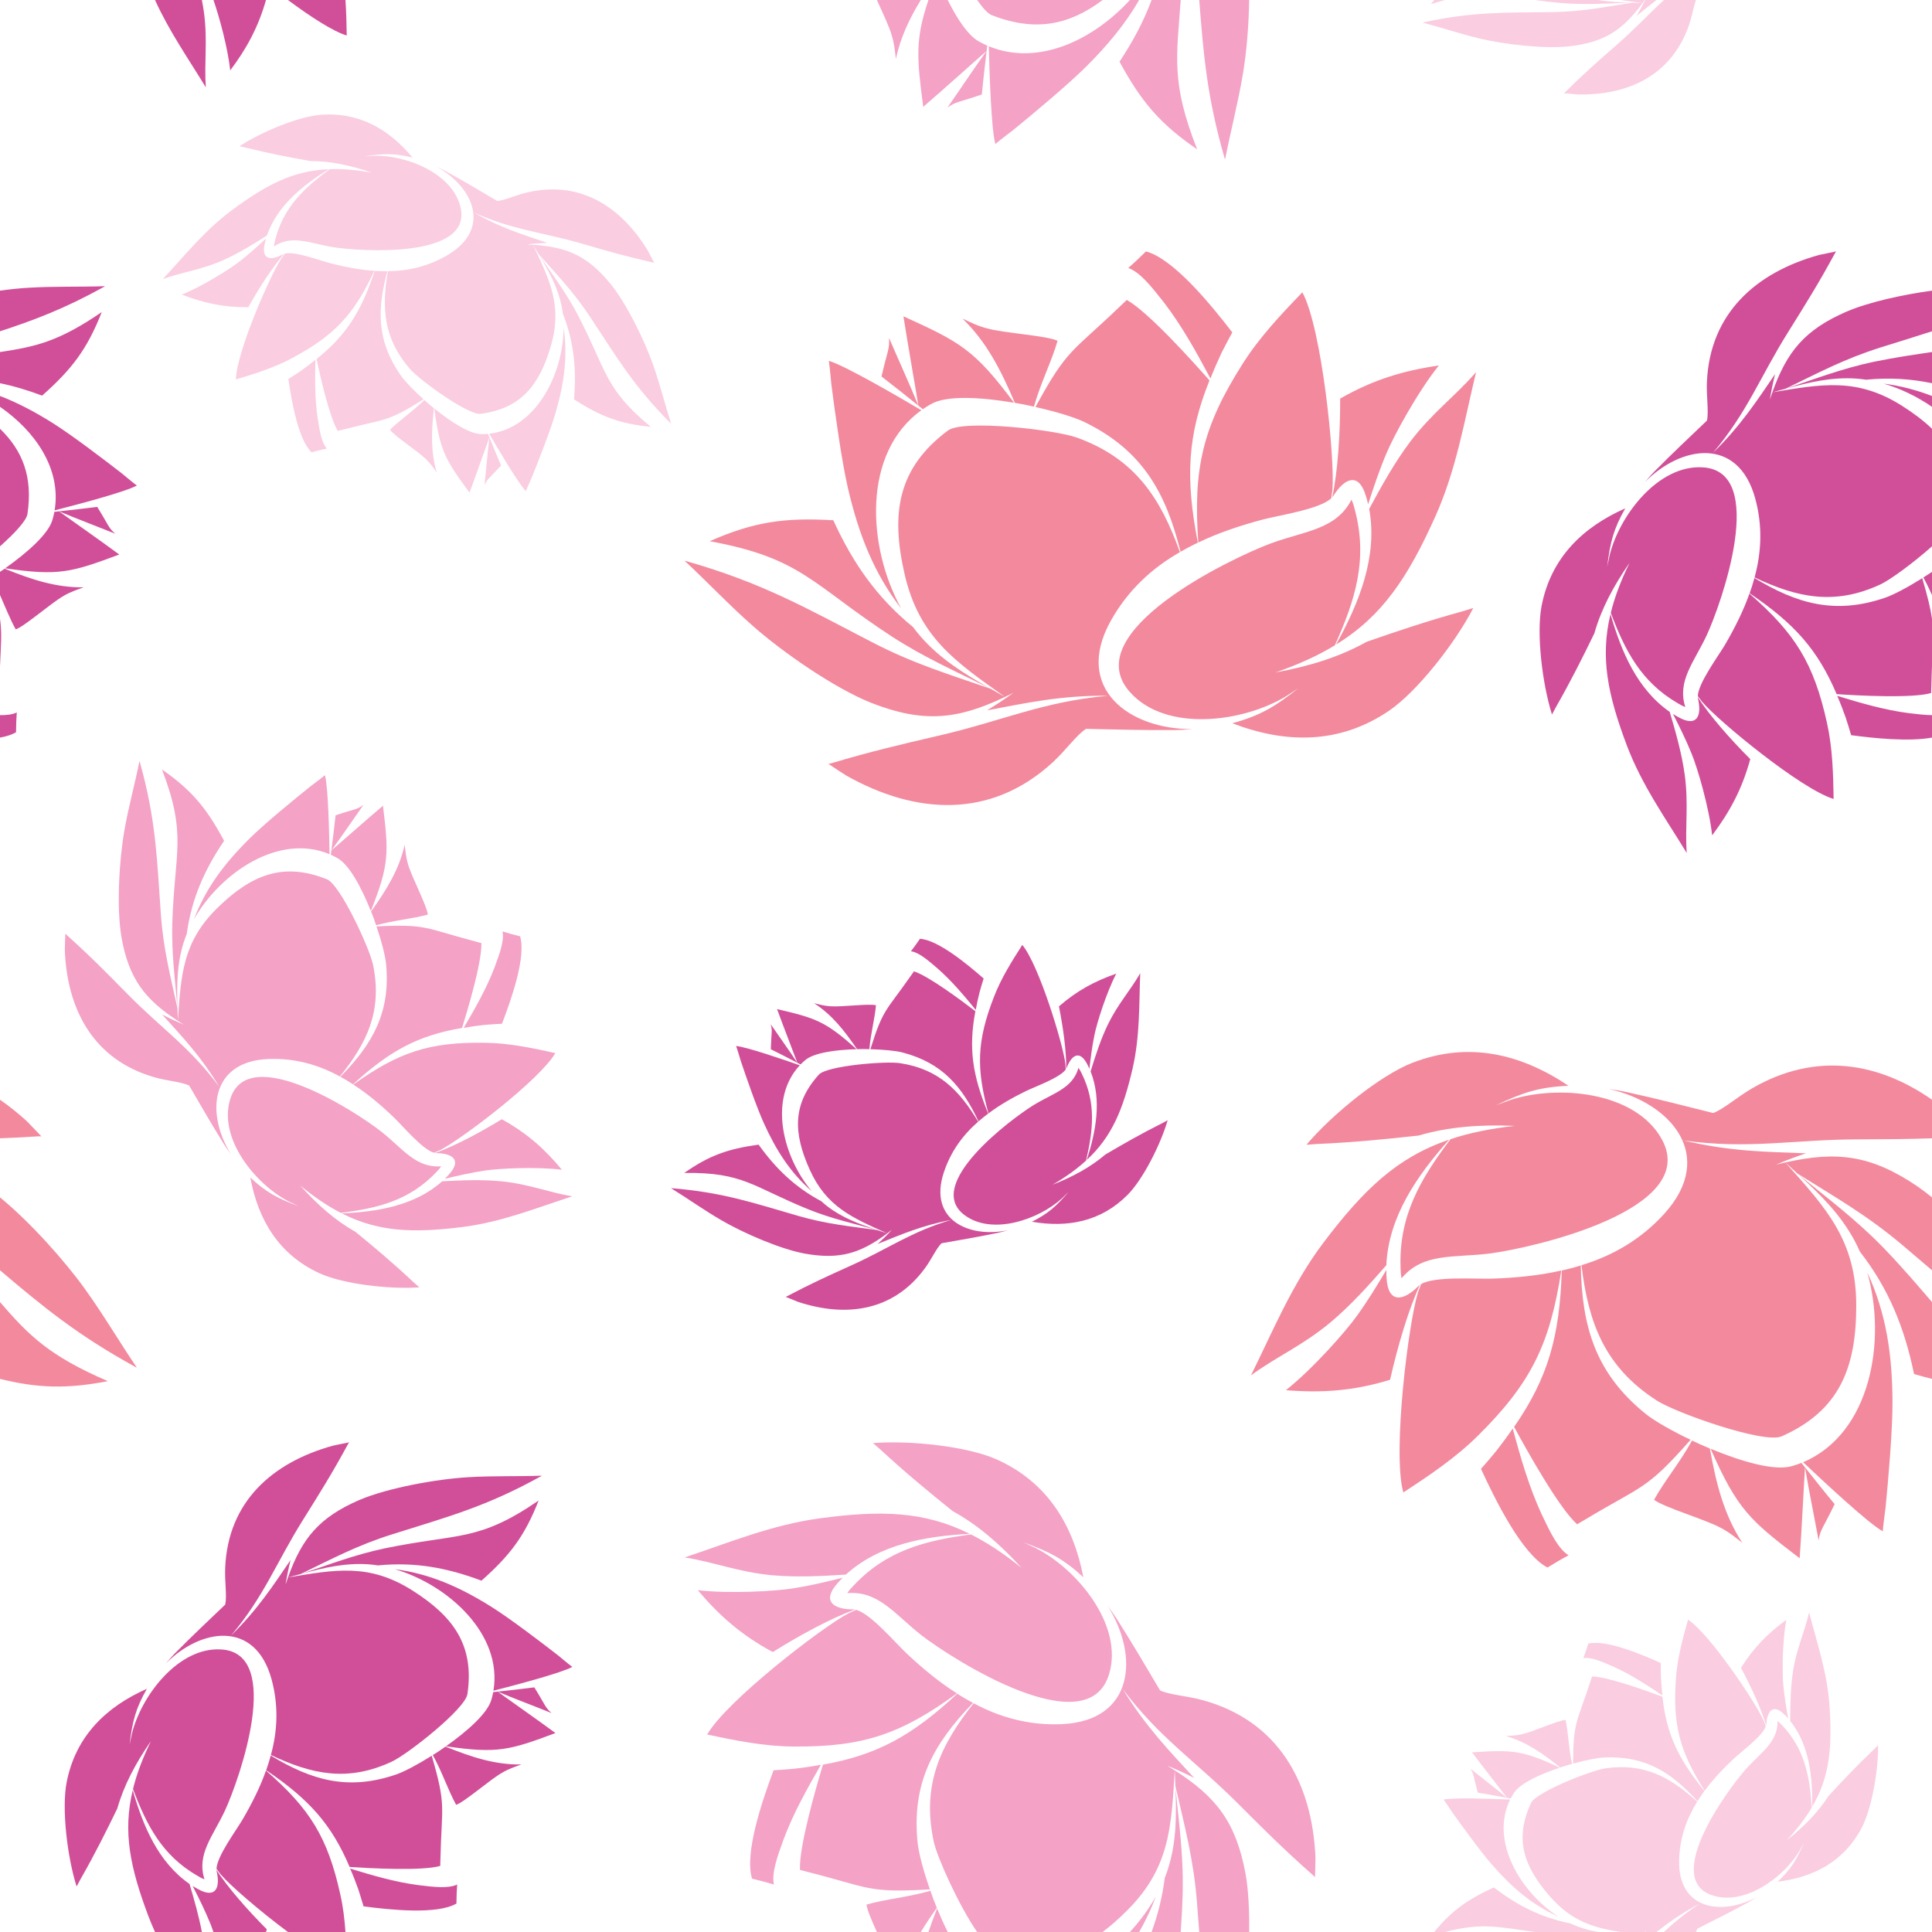 <?xml version="1.0" encoding="UTF-8"?><svg xmlns="http://www.w3.org/2000/svg" xmlns:xlink="http://www.w3.org/1999/xlink" height="500.0" preserveAspectRatio="xMidYMid meet" version="1.0" viewBox="0.0 0.0 500.0 500.0" width="500.0" zoomAndPan="magnify"><g><g id="change1_1"><path d="M 309.816 38.637 C 303 21.312 304.523 14.73 305.566 0 L 298.027 0 C 295.98 5.543 293.195 10.742 289.73 15.965 C 295.344 26.273 300.156 32.047 309.816 38.637 Z M 255.898 11.973 C 256.066 18.434 256.512 33.434 257.602 37.27 C 258.812 36.215 262.082 33.754 262.082 33.754 C 267.348 29.469 276.516 21.828 281.281 17.059 C 286.816 11.52 291.32 6.051 294.809 0 L 292.426 0 C 282.883 10.371 268.691 17.23 255.898 11.973 Z M 256.668 3.926 C 268.059 8.367 276.84 6.406 285.355 0 L 252.887 0 C 254.324 2.062 255.645 3.523 256.668 3.926 Z M 238.93 27.652 C 243.375 23.852 253.801 14.477 255.336 13.184 L 255.496 11.809 C 254.77 11.488 254.121 11.16 253.395 10.762 C 250.645 9.297 247.797 5.074 245.266 0 L 240.281 0 C 236.801 10.316 237.281 15.023 238.93 27.652 Z M 231.855 15.246 C 233.043 9.707 235.34 4.836 238.305 0 L 226.941 0 C 228.434 3.297 230.105 6.836 230.719 8.945 C 231.453 11.207 231.613 13.309 231.855 15.246 Z M 317.055 41.266 C 318.469 33.949 320.402 26.676 321.652 19.195 C 322.551 13.91 323.188 6.855 323.281 0 L 310.363 0 C 311.457 14.281 312.414 25.297 316.938 40.98 Z M 254.086 24.457 C 254.449 20.699 254.891 16.941 255.336 13.184 C 251.816 18.07 248.547 23.039 245.191 27.855 C 247.457 26.234 247.695 26.645 254.086 24.457 Z M 292.426 500 L 294.809 500 C 296.484 497.09 297.934 494.043 299.145 490.781 C 297.348 494.004 295.062 497.129 292.426 500 Z M 304.023 458.164 C 303.383 457.762 302.734 457.352 302.082 456.953 C 304.68 458.008 306.938 459.062 309.074 460.145 C 302.531 453.035 296.469 446.805 290.566 437.117 C 300.02 449.727 309.277 455.664 320.195 466.57 C 327.305 473.68 332.238 478.613 339.875 485.359 C 340 485.488 340.117 485.605 340.324 485.809 C 340.402 483.379 340.441 481.074 340.441 480.672 C 339.59 461.395 330.898 445.43 311.34 440.02 C 307.094 438.848 302.688 438.652 300.227 437.48 C 295.938 430.281 293.438 425.918 288.945 418.848 C 288.383 417.957 287.531 416.785 286.645 415.574 C 294.809 428.426 293.637 445.359 274.77 446.211 C 266.32 446.57 258.801 444.473 251.969 440.801 C 243.406 451.629 238.52 461.855 241.633 476.523 C 242.492 480.652 248.281 493.398 252.887 500 L 285.355 500 C 287.453 498.418 289.531 496.582 291.621 494.5 C 302.734 483.465 303.137 472.879 304.023 458.164 Z M 240.781 489.336 C 235.086 490.996 229.266 491.473 224.297 492.891 C 224.297 492.891 224.297 492.891 224.258 492.938 C 224.406 494.277 225.602 497.031 226.941 500 L 238.305 500 C 239.57 497.918 240.965 495.848 242.441 493.738 C 241.832 492.246 241.266 490.793 240.781 489.336 Z M 218.91 407.5 C 227.594 399.621 239.52 397.559 250.953 396.953 C 239.191 391.094 228 390.812 212.117 392.949 C 199.672 394.648 188.719 399.219 177.199 403.059 C 184.883 404.27 190.902 406.816 199.754 407.668 C 206.141 408.234 212.523 407.91 218.91 407.5 Z M 304.199 462.539 C 304.199 462.41 304.191 462.293 304.191 462.168 C 304.172 462.117 304.16 462.059 304.152 462.012 C 304.16 462.188 304.184 462.363 304.199 462.539 Z M 240.281 500 L 245.266 500 C 244.293 498.047 243.371 495.984 242.52 493.906 C 241.637 496.164 240.898 498.164 240.281 500 Z M 304.199 462.539 C 304.465 469.559 304.523 476.289 302.414 483.223 C 302.133 484.16 301.809 485.047 301.445 485.977 C 300.805 490.984 299.648 495.594 298.027 500 L 305.566 500 C 305.793 496.824 305.996 493.281 306.098 489.168 C 306.242 479.727 305.09 471.688 304.199 462.539 Z M 199.996 427.547 C 207.312 422.977 215.148 418.777 221.254 416.551 C 221.133 416.512 220.969 416.512 220.809 416.512 C 215.715 416.512 212.605 414.375 216.727 409.766 C 217.133 409.277 217.613 408.801 218.105 408.312 C 213.898 409.367 209.656 410.371 205.328 411.055 C 200.887 411.789 188.918 412.512 180.598 411.543 C 186.215 418.211 191.957 423.223 199.996 427.547 Z M 322.336 484.883 C 319.863 471.582 314.777 465.039 304.023 458.164 C 304.074 459.52 304.133 460.848 304.191 462.168 C 306.594 472.762 308.891 481.102 309.77 492.273 C 309.98 494.98 310.18 497.527 310.363 500 L 323.281 500 C 323.359 494.48 323.098 489.102 322.336 484.883 Z M 267.934 400.586 L 264.777 399.133 C 271.562 401.555 275.246 403.457 280.371 408.184 C 277.797 394.766 271.113 383.574 257.863 377.668 C 250.426 374.355 235.676 372.707 225.934 373.469 C 226.621 374.074 227.312 374.688 227.836 375.129 C 234.223 381.027 240.285 386.035 246.512 391.047 C 252.977 394.602 258.758 399.57 264.414 405.801 C 259.809 402.082 255.48 399.211 251.277 397.109 C 239.52 398.691 229.379 401.23 220.809 410.449 C 220.324 410.938 219.715 411.621 219.273 412.305 C 227.395 411.621 231.598 417.84 238.551 423.262 C 246.715 429.559 281.594 451.746 287.055 433.191 C 290.805 420.547 278.684 405.996 267.934 400.586 Z M 247.648 438.25 C 243.039 435.34 238.715 431.746 234.594 427.871 C 231.645 425.078 225.297 417.605 221.578 416.629 L 219.676 417.48 C 212.766 421.082 187.914 440.281 183.023 448.887 C 190.422 450.469 197.82 451.953 205.375 452 C 223.402 452.156 233.18 448.758 247.648 438.25 Z M 212.977 456.688 C 211.199 462.586 206.711 478.066 207.039 483.965 C 207.355 483.965 207.684 484.121 209.18 484.492 C 224.98 488.484 224.418 489.941 240.66 488.973 C 239 484.246 237.836 479.844 237.508 477.168 C 235.809 461.406 241.668 451.191 251.809 440.711 C 250.438 439.988 249.059 439.18 247.727 438.332 C 236.051 449.207 227.039 454.18 212.977 456.688 Z M 212.449 456.727 C 210.352 457.129 208.086 457.449 205.699 457.734 C 204.086 457.898 202.188 458.016 200.203 458.145 C 197.254 466.023 192.605 479.648 194.633 486.191 C 196.773 486.719 198.633 487.195 200.285 487.723 C 199.641 484.812 201.094 480.691 202.754 476.121 C 205.297 469.297 208.812 463.027 212.449 456.727 Z M 86.848 211 C 86.527 214.027 86.141 217.062 85.758 220.09 C 88.633 216.176 91.309 212.18 94.051 208.312 C 92.215 209.613 92.02 209.281 86.848 211 Z M 119.816 317.531 C 129.887 316.242 138.762 312.629 148.098 309.609 C 141.902 308.574 137.055 306.477 129.91 305.734 C 124.754 305.227 119.594 305.441 114.438 305.723 C 107.363 312.031 97.719 313.613 88.469 314.023 C 97.934 318.84 106.973 319.152 119.816 317.531 Z M 95.969 235.766 C 100.809 223.695 100.574 220.551 99.109 208.527 C 95.496 211.566 87.008 219.066 85.758 220.09 L 85.613 221.203 C 86.199 221.469 86.723 221.742 87.309 222.074 C 90.359 223.723 93.543 229.66 95.969 235.766 Z M 91.371 280.617 C 100.883 271.914 108.203 267.961 119.578 266.035 C 121.059 261.281 124.789 248.812 124.57 244.035 C 124.305 244.035 124.047 243.906 122.84 243.598 C 110.105 240.258 110.57 239.086 97.441 239.758 C 98.742 243.586 99.66 247.148 99.902 249.309 C 101.164 262.051 96.359 270.273 88.09 278.664 C 89.195 279.258 90.301 279.922 91.371 280.617 Z M 31.426 242.48 C 33.324 253.242 37.398 258.566 46.031 264.191 C 46 263.105 45.961 262.023 45.93 260.957 C 44.055 252.383 42.27 245.637 41.629 236.594 C 40.586 221.762 40.34 212.094 36.191 197.211 L 36.098 196.977 C 34.906 202.875 33.285 208.734 32.219 214.77 C 30.848 222.465 30.121 234.824 31.426 242.48 Z M 41.961 262.559 C 47.207 268.352 52.059 273.418 56.758 281.289 C 49.203 271.035 41.766 266.172 33.027 257.285 C 27.332 251.496 23.383 247.473 17.262 241.977 C 17.164 241.867 17.066 241.77 16.906 241.605 C 16.828 243.566 16.773 245.434 16.77 245.754 C 17.324 261.328 24.227 274.289 39.992 278.801 C 43.418 279.777 46.973 279.973 48.953 280.938 C 52.367 286.777 54.359 290.312 57.934 296.066 C 58.387 296.789 59.062 297.734 59.773 298.723 C 53.266 288.281 54.332 274.609 69.586 274.062 C 76.41 273.82 82.469 275.578 87.965 278.594 C 94.957 269.902 98.977 261.68 96.566 249.809 C 95.691 245.422 88.066 228.969 84.613 227.562 C 73.191 222.992 64.965 226.477 56.309 234.926 C 47.25 243.762 46.848 252.316 46.031 264.191 C 46.547 264.523 47.07 264.855 47.586 265.188 C 45.508 264.316 43.684 263.449 41.961 262.559 Z M 110.688 236.699 C 110.688 236.699 110.688 236.699 110.723 236.672 C 110.477 234.379 106.527 226.938 105.609 223.695 C 105.039 221.867 104.922 220.16 104.738 218.598 C 103.312 224.984 100.066 230.246 96.035 235.891 C 96.52 237.102 96.961 238.281 97.344 239.465 C 101.957 238.164 106.664 237.812 110.688 236.699 Z M 45.922 260.684 C 45.926 260.773 45.926 260.871 45.93 260.957 C 45.941 261.008 45.953 261.047 45.961 261.086 C 45.945 260.949 45.93 260.82 45.922 260.684 Z M 116.215 303.918 C 115.883 304.297 115.488 304.688 115.094 305.078 C 118.496 304.258 121.934 303.469 125.43 302.949 C 129.027 302.395 138.695 301.887 145.414 302.727 C 140.926 297.305 136.32 293.215 129.855 289.66 C 123.914 293.301 117.555 296.641 112.605 298.398 C 112.703 298.43 112.836 298.43 112.965 298.43 C 117.078 298.469 119.578 300.227 116.215 303.918 Z M 47.516 243.957 C 47.746 243.203 48.012 242.492 48.316 241.75 C 49.57 232.617 52.895 225.129 57.992 217.602 C 53.523 209.242 49.68 204.535 41.922 199.145 C 48.469 216.215 45.168 220.363 44.578 239.133 C 44.391 246.762 45.273 253.273 45.922 260.684 C 45.758 254.992 45.758 249.562 47.516 243.957 Z M 101.906 289.16 C 104.27 291.438 109.352 297.52 112.344 298.332 L 113.887 297.656 C 119.492 294.797 139.703 279.465 143.715 272.539 C 137.754 271.223 131.789 269.961 125.684 269.875 C 111.121 269.621 103.195 272.297 91.434 280.684 C 95.141 283.066 98.605 285.996 101.906 289.16 Z M 82.754 329.551 C 88.734 332.277 100.645 333.723 108.516 333.164 C 107.969 332.676 107.414 332.18 106.996 331.816 C 101.879 327.004 97.016 322.91 92.02 318.82 C 86.824 315.898 82.191 311.848 77.66 306.777 C 81.355 309.816 84.828 312.168 88.211 313.887 C 97.723 312.695 105.938 310.715 112.926 303.332 C 113.32 302.941 113.812 302.395 114.176 301.836 C 107.605 302.336 104.258 297.277 98.68 292.863 C 92.129 287.707 64.105 269.543 59.57 284.484 C 56.445 294.68 66.137 306.516 74.785 310.969 L 77.32 312.168 C 71.855 310.156 68.895 308.594 64.785 304.746 C 66.777 315.598 72.09 324.688 82.754 329.551 Z M 85.285 221.066 C 85.203 215.852 84.949 203.734 84.094 200.617 C 83.109 201.457 80.449 203.43 80.449 203.43 C 76.172 206.859 68.711 212.961 64.82 216.781 C 58.133 223.352 53.281 229.809 50.211 237.871 C 57.035 225.922 72.148 215.539 85.285 221.066 Z M 127.977 250.402 C 129.344 246.723 130.551 243.398 130.047 241.047 C 131.379 241.484 132.879 241.887 134.605 242.324 C 136.195 247.629 132.344 258.605 129.906 264.941 C 128.305 265.031 126.77 265.117 125.461 265.234 C 123.535 265.449 121.703 265.695 120.004 266.008 C 122.988 260.938 125.867 255.898 127.977 250.402" fill="#f4a2c6"/></g><g id="change2_1"><path d="M 7.109 133.012 C 8.523 123.383 5.852 116.633 0 110.961 L 0 141.391 C 3.762 138.051 6.844 134.75 7.109 133.012 Z M 25.164 131.184 C 21.879 131.613 18.586 131.965 15.281 132.328 C 20.152 134.367 25.043 136.195 29.812 138.117 C 27.988 136.496 28.285 136.215 25.164 131.184 Z M 15.281 132.328 L 14.074 132.465 C 13.941 133.148 13.793 133.762 13.594 134.465 C 12.613 138.109 7.148 142.961 1.328 147.074 C 15.293 149.133 18.543 148.09 30.871 143.508 C 26.754 140.453 16.691 133.391 15.281 132.328 Z M 26.328 80.766 C 15.094 88.473 9.113 89.73 0 91.105 L 0 99.176 C 3.629 99.914 7.227 101.012 10.902 102.387 C 18.602 95.562 22.598 90.316 26.328 80.766 Z M 4.344 184.379 C 3.203 184.926 1.715 185.102 0 185.082 L 0 190.891 C 1.633 190.598 3.051 190.148 4.148 189.516 C 4.176 187.582 4.223 185.902 4.344 184.379 Z M 14.137 132.082 C 19.629 130.676 32.355 127.348 35.418 125.656 C 34.285 124.828 31.535 122.512 31.535 122.512 C 26.84 118.871 18.512 112.531 13.496 109.391 C 8.926 106.527 4.516 104.215 0 102.477 L 0 105.285 C 9.145 111.605 15.906 121.359 14.137 132.082 Z M 4.094 162.875 C 6.445 162.043 13.305 155.988 16.492 154.203 C 18.285 153.137 20.055 152.582 21.664 151.996 C 14.559 152.102 8.184 150.004 1.207 147.172 C 0.801 147.453 0.402 147.727 0 148 L 0 153.996 C 1.387 157.102 2.578 160.18 4.047 162.844 C 4.047 162.844 4.047 162.844 4.094 162.875 Z M 0 160.121 L 0 172.426 C 0.246 166.762 0.543 163.969 0 160.121 Z M 27.152 74.066 C 20.621 74.289 14.023 74.066 7.387 74.469 C 5.188 74.594 2.668 74.848 0 75.219 L 0 85.734 C 8.945 82.824 16.875 79.801 26.934 74.223 Z M 68.844 0 L 55.246 0 C 56.762 4.379 58.926 12.262 59.586 18.219 C 63.848 12.543 66.82 7.066 68.844 0 Z M 52.793 3.246 C 52.641 2.156 52.449 1.078 52.246 0 L 40.117 0 C 43.781 8.086 48.707 15.129 53.266 22.602 C 52.812 16.078 53.766 10.664 52.793 3.246 Z M 89.406 0 L 74.52 0 C 80.375 4.355 86.242 8.145 89.734 9.188 C 89.688 6.117 89.617 3.051 89.406 0 Z M 253.238 290.215 C 254.035 289.512 254.879 288.84 255.738 288.195 C 251.633 278.156 250.637 271.242 252.426 261.699 C 249.105 259.152 240.344 252.59 236.516 251.379 C 236.438 251.582 236.258 251.75 235.664 252.609 C 229.328 261.691 228.543 260.977 225.258 271.535 C 228.66 271.621 231.738 271.934 233.512 272.363 C 243.938 275.078 249.023 281.25 253.238 290.215 Z M 224.996 271.523 C 225.309 267.512 226.398 263.691 226.695 260.195 C 226.695 260.195 226.695 260.195 226.684 260.156 C 224.805 259.688 217.781 260.645 214.961 260.422 C 213.344 260.344 211.973 259.941 210.684 259.629 C 215.305 262.609 218.516 266.699 221.801 271.523 C 222.898 271.496 223.957 271.484 224.996 271.523 Z M 275.938 276.602 C 275.988 276.535 276.027 276.426 276.066 276.328 C 277.285 273.098 279.395 271.633 281.34 275.352 C 281.547 275.734 281.738 276.152 281.938 276.582 C 282.277 273.652 282.648 270.715 283.254 267.805 C 283.859 264.805 286.27 257.031 288.891 251.973 C 283.293 253.938 278.73 256.379 274.055 260.449 C 275.195 266.191 275.988 272.188 275.938 276.602 Z M 257.23 258 C 252.797 269.414 252.605 276.445 255.809 288.156 C 258.762 285.93 262.082 284.043 265.539 282.355 C 268.02 281.152 274.301 278.918 275.805 276.789 L 275.727 275.371 C 275.102 270.117 268.867 249.719 264.57 244.543 C 261.801 248.867 259.074 253.203 257.23 258 Z M 235.75 246.184 C 237.75 246.469 240.02 248.383 242.527 250.539 C 246.254 253.789 249.391 257.531 252.527 261.359 C 252.77 259.922 253.105 258.41 253.504 256.828 C 253.789 255.762 254.168 254.523 254.566 253.234 C 250.266 249.465 242.727 243.242 238.082 242.961 C 237.234 244.191 236.48 245.258 235.75 246.184 Z M 281.262 300.188 C 287.805 294.121 290.676 287.07 293.129 276.465 C 295.031 268.145 294.77 260.09 295.09 251.848 C 292.48 256.438 289.414 259.648 286.75 265.07 C 284.855 268.996 283.527 273.125 282.246 277.285 C 285.18 284.699 283.625 292.773 281.262 300.188 Z M 191.656 274.395 C 193.117 278.762 195.77 286.426 197.652 290.605 C 200.895 297.785 204.582 303.496 210.059 308.262 C 202.605 299.395 198.801 284.465 206.984 275.695 C 202.84 274.25 193.207 270.93 190.5 270.703 C 190.879 271.719 191.656 274.395 191.656 274.395 Z M 226.793 318.262 C 226.871 318.293 226.949 318.312 227.027 318.34 C 227.066 318.352 227.102 318.352 227.141 318.359 C 227.023 318.32 226.91 318.293 226.793 318.262 Z M 199.484 271.543 C 201.785 272.676 204.07 273.859 206.352 275.051 C 204.09 271.641 201.719 268.359 199.465 265.078 C 199.949 266.906 199.633 266.965 199.484 271.543 Z M 286.074 298.781 C 282.27 302.031 277.719 304.512 272.402 306.613 C 275.871 304.582 278.73 302.52 281.074 300.352 C 282.902 292.5 283.723 285.441 279.926 277.785 C 279.73 277.363 279.438 276.809 279.105 276.359 C 277.602 281.691 272.629 282.863 267.52 285.977 C 261.555 289.66 239.078 306.496 249.555 314.414 C 256.691 319.844 268.852 315.625 274.875 310.098 L 276.555 308.438 C 273.383 312.18 271.289 314.055 267.055 316.184 C 276.203 317.766 284.914 316.211 291.848 309.199 C 295.742 305.273 300.336 296.301 302.188 289.922 C 301.633 290.215 301.086 290.508 300.676 290.734 C 295.395 293.379 290.754 296.027 286.074 298.781 Z M 173.895 307.512 L 173.684 307.52 C 177.992 310.176 182.145 313.156 186.602 315.742 C 192.273 319.062 201.82 323.234 208.238 324.426 C 217.277 326.047 222.664 324.387 229.609 319.199 C 228.738 318.906 227.879 318.625 227.027 318.34 C 219.719 317.324 213.871 316.777 206.555 314.66 C 194.551 311.172 186.848 308.566 173.895 307.512 Z M 227.137 321.934 C 233.23 319.484 238.641 317.129 246.223 315.703 C 235.934 318.684 229.938 323.145 220.383 327.453 C 214.156 330.266 209.844 332.219 203.719 335.449 C 203.609 335.5 203.504 335.547 203.328 335.625 C 204.852 336.262 206.309 336.836 206.562 336.934 C 219.016 341.027 231.246 339.336 239.383 328.203 C 241.148 325.793 242.336 323.039 243.668 321.758 C 249.27 320.762 252.645 320.215 258.215 319.062 C 258.918 318.918 259.863 318.664 260.852 318.391 C 250.719 320.488 240.242 315.676 244.238 303.488 C 246.031 298.027 249.176 293.75 253.152 290.293 C 248.328 282.246 243.004 276.691 232.938 275.148 C 229.223 274.562 214.02 275.801 211.91 278.117 C 204.988 285.801 205.352 293.301 209.5 302.59 C 213.84 312.305 220.477 315.109 229.609 319.199 C 230.02 318.887 230.434 318.574 230.844 318.262 C 229.559 319.648 228.344 320.84 227.137 321.934 Z M 208.355 274.395 C 210.555 272.473 216.164 271.68 221.68 271.535 C 213.559 264.211 211.016 263.488 201.098 261.145 C 202.445 264.883 205.895 273.762 206.352 275.051 L 207.188 275.48 C 207.566 275.098 207.93 274.766 208.355 274.395 Z M 212.562 310.879 C 205.723 307.238 200.785 302.441 196.32 296.23 C 188.422 297.324 183.598 298.996 177.094 303.555 C 192.461 303.34 194.777 307.148 209.418 313.066 C 215.379 315.43 220.766 316.621 226.793 318.262 C 222.266 316.738 217.98 315.168 214.074 312.16 C 213.555 311.758 213.062 311.34 212.562 310.879 Z M 439.395 180.16 L 440.496 181.613 C 444.934 186.809 466.223 204.281 474.539 206.77 C 474.434 200.141 474.258 193.52 472.812 187.055 C 469.402 171.613 464.578 163.93 452.754 153.625 C 451.172 158.137 448.945 162.543 446.445 166.828 C 444.641 169.895 439.492 176.789 439.395 180.16 Z M 439.441 180.844 C 440.449 185.188 439.23 188.273 434.48 185.656 C 433.984 185.402 433.477 185.082 432.969 184.77 C 434.688 188.148 436.387 191.574 437.82 195.141 C 439.324 198.793 442.297 208.879 443.105 216.184 C 447.695 210.07 450.859 204.184 452.969 196.457 C 447.629 191.105 442.488 185.227 439.395 180.453 C 439.387 180.559 439.414 180.695 439.441 180.844 Z M 500 105.285 L 500 102.477 C 495.984 100.941 491.895 99.855 487.527 99.289 C 491.809 100.539 496.113 102.609 500 105.285 Z M 458.691 101.527 C 458.477 102.16 458.254 102.785 458.035 103.422 C 458.43 101.012 458.879 98.859 459.395 96.82 C 454.602 103.812 450.469 110.219 443.34 117.172 C 452.258 106.605 455.52 97.531 462.695 86.059 C 467.371 78.578 470.625 73.395 474.883 65.539 C 474.961 65.414 475.051 65.285 475.176 65.07 C 473.098 65.48 471.113 65.902 470.77 65.98 C 454.465 70.504 442.527 81.059 441.746 98.844 C 441.582 102.699 442.273 106.508 441.758 108.844 C 436.453 113.918 433.215 116.918 428.047 122.141 C 427.402 122.805 426.562 123.754 425.703 124.758 C 435.09 115.246 449.785 112.926 454.219 128.891 C 456.191 136.027 455.879 142.875 454.082 149.438 C 465.02 154.621 474.719 156.789 486.641 151.254 C 489.133 150.102 495.129 145.715 500 141.391 L 500 110.961 C 497.812 108.852 495.195 106.891 492.188 104.984 C 480.566 97.66 471.438 99.398 458.691 101.527 Z M 436.016 200.57 C 435.242 195.004 433.723 189.613 432.117 184.23 C 423.672 178.352 419.57 168.578 416.797 158.918 C 414.102 170.121 416.062 179.75 421.016 192.895 C 424.91 203.207 430.977 211.664 436.523 220.754 C 436.047 213.949 437.039 208.305 436.016 200.57 Z M 462.383 100.52 C 462.285 100.551 462.18 100.578 462.078 100.609 C 462.039 100.629 461.992 100.648 461.953 100.668 C 462.102 100.617 462.234 100.57 462.383 100.52 Z M 488.008 154.641 C 474.871 159.191 464.98 156.195 454.043 149.582 C 453.691 150.902 453.27 152.238 452.805 153.539 C 464.395 161.391 470.41 168.109 475.32 179.641 C 480.715 180.004 494.824 180.785 499.805 179.348 C 499.734 179.074 499.812 178.773 499.836 177.414 C 499.871 175.52 499.934 173.879 500 172.426 L 500 160.121 C 499.629 157.512 498.879 154.418 497.473 149.633 C 493.762 151.977 490.227 153.84 488.008 154.641 Z M 500 153.996 L 500 148 C 499.246 148.508 498.508 148.996 497.766 149.457 C 498.594 150.949 499.316 152.473 500 153.996 Z M 475.461 180.082 C 476.223 181.801 476.941 183.664 477.645 185.648 C 478.105 187.004 478.586 188.598 479.07 190.266 C 484.855 191.039 493.887 191.996 500 190.891 L 500 185.082 C 498.184 185.062 496.121 184.816 493.945 184.555 C 487.605 183.723 481.562 181.945 475.461 180.082 Z M 462.383 100.52 C 468.34 98.91 474.07 97.543 480.43 97.98 C 481.277 98.039 482.102 98.141 482.961 98.266 C 488.953 97.68 494.512 98.039 500 99.176 L 500 91.105 C 495.84 91.73 491.035 92.379 484.773 93.664 C 476.68 95.395 470.039 97.965 462.383 100.52 Z M 402.695 182.961 C 406.477 176.352 409.57 170.18 412.629 163.879 C 414.395 157.648 417.512 151.742 421.719 145.676 C 419.441 150.344 417.844 154.602 416.875 158.605 C 420.535 168.352 424.707 176.516 434.27 182.035 C 434.773 182.348 435.48 182.727 436.152 182.98 C 433.977 176.164 438.469 171.352 441.719 164.348 C 445.508 156.137 457.605 121.957 440.684 120.949 C 429.133 120.219 419.082 133.441 416.57 143.695 L 415.945 146.672 C 416.68 140.395 417.59 136.879 420.613 131.566 C 409.656 136.41 401.395 144.309 398.965 156.801 C 397.598 163.812 399.082 176.742 401.648 184.914 C 402.031 184.211 402.422 183.5 402.695 182.961 Z M 458.691 101.527 C 459.836 101.215 460.957 100.91 462.078 100.609 C 470.652 96.461 477.336 92.863 486.719 89.914 C 491.562 88.395 495.891 87.074 500 85.734 L 500 75.219 C 492.402 76.254 483.652 78.18 477.922 80.629 C 467.039 85.348 462.441 90.988 458.691 101.527 Z M 127.645 437.918 C 127.52 438.574 127.375 439.168 127.18 439.844 C 126.242 443.332 121 447.988 115.418 451.934 C 128.812 453.906 131.934 452.91 143.758 448.516 C 139.809 445.586 130.152 438.809 128.801 437.793 Z M 108.344 487.879 C 102.266 487.082 96.465 485.379 90.609 483.582 C 91.344 485.234 92.031 487.031 92.715 488.926 C 93.148 490.223 93.605 491.758 94.082 493.359 C 101.098 494.289 113.141 495.539 118.125 492.637 C 118.152 490.781 118.195 489.168 118.312 487.715 C 116.055 488.789 112.395 488.379 108.344 487.879 Z M 112.008 454.219 C 114.438 458.574 115.934 463.25 118.031 467.059 C 118.031 467.059 118.031 467.059 118.07 467.082 C 120.324 466.289 126.906 460.477 129.965 458.77 C 131.684 457.742 133.379 457.215 134.926 456.648 C 128.109 456.746 121.996 454.734 115.301 452.02 C 114.188 452.801 113.105 453.543 112.008 454.219 Z M 127.09 415.789 C 118.816 410.617 111.105 407.266 102.191 406.105 C 115.949 410.129 130.125 422.91 127.703 437.559 C 132.973 436.199 145.18 433.008 148.117 431.395 C 147.027 430.594 144.395 428.379 144.395 428.379 C 139.891 424.883 131.902 418.797 127.09 415.789 Z M 138.285 436.688 C 135.129 437.098 131.965 437.441 128.801 437.793 C 133.477 439.746 138.168 441.492 142.742 443.34 C 140.988 441.785 141.277 441.512 138.285 436.688 Z M 70.105 454.188 C 80.598 459.168 89.902 461.25 101.344 455.938 C 105.566 453.984 120.387 442.273 120.965 438.445 C 122.832 425.77 117.305 418.289 106.652 411.562 C 95.516 404.531 86.758 406.203 74.531 408.242 C 74.32 408.859 74.113 409.465 73.906 410.07 C 74.277 407.746 74.711 405.695 75.203 403.73 C 70.609 410.441 66.648 416.582 59.812 423.25 C 68.363 413.125 71.488 404.414 78.371 393.41 C 82.859 386.242 85.977 381.27 90.066 373.73 C 90.145 373.613 90.219 373.488 90.344 373.281 C 88.344 373.672 86.449 374.074 86.117 374.152 C 70.473 378.488 59.027 388.625 58.281 405.676 C 58.117 409.375 58.781 413.02 58.289 415.262 C 53.203 420.137 50.094 423.008 45.141 428.016 C 44.52 428.652 43.719 429.57 42.895 430.527 C 51.891 421.406 65.988 419.18 70.246 434.48 C 72.137 441.348 71.836 447.898 70.105 454.188 Z M 113.965 482.891 C 113.898 482.625 113.973 482.332 113.988 481.035 C 114.285 467.324 115.586 467.52 111.727 454.383 C 108.164 456.629 104.773 458.426 102.648 459.188 C 90.047 463.555 80.566 460.684 70.066 454.336 C 69.73 455.605 69.332 456.883 68.887 458.133 C 80 465.664 85.777 472.109 90.477 483.164 C 95.652 483.504 109.188 484.266 113.965 482.891 Z M 101.41 397.109 C 116.176 392.461 125.902 389.875 139.98 382.062 L 140.188 381.906 C 133.926 382.129 127.598 381.914 121.234 382.297 C 113.109 382.766 100.41 385.031 92.977 388.203 C 82.543 392.734 78.133 398.145 74.531 408.242 C 75.629 407.949 76.707 407.656 77.785 407.363 C 86.012 403.391 92.414 399.941 101.41 397.109 Z M 57.262 426.875 C 46.184 426.172 36.543 438.855 34.137 448.691 L 33.535 451.551 C 34.242 445.527 35.105 442.156 38.012 437.059 C 27.504 441.707 19.586 449.285 17.246 461.258 C 15.938 467.988 17.359 480.391 19.824 488.223 C 20.191 487.547 20.562 486.863 20.824 486.355 C 24.457 480.008 27.422 474.09 30.355 468.047 C 32.051 462.082 35.031 456.406 39.066 450.594 C 36.891 455.066 35.355 459.148 34.422 462.996 C 37.934 472.344 41.934 480.176 51.102 485.457 C 51.59 485.762 52.27 486.133 52.918 486.367 C 50.824 479.832 55.133 475.223 58.258 468.496 C 61.883 460.613 73.496 427.84 57.262 426.875 Z M 78.082 407.285 C 77.98 407.305 77.887 407.336 77.785 407.363 C 77.742 407.383 77.699 407.402 77.656 407.422 C 77.801 407.375 77.938 407.336 78.082 407.285 Z M 95.375 404.844 C 96.191 404.902 96.98 405 97.812 405.129 C 107.363 404.18 115.742 405.742 124.605 409.074 C 131.988 402.531 135.816 397.492 139.398 388.332 C 123.703 399.102 118.699 396.758 99.555 400.715 C 91.785 402.363 85.418 404.836 78.082 407.285 C 83.793 405.742 89.289 404.426 95.375 404.844 Z M 56.02 483.945 C 56.012 484.051 56.043 484.18 56.074 484.316 C 57.035 488.484 55.863 491.445 51.312 488.934 C 50.84 488.691 50.352 488.387 49.855 488.074 C 51.512 491.328 53.145 494.617 54.52 498.027 C 54.734 498.555 54.98 499.227 55.246 500 L 68.844 500 C 68.91 499.766 68.977 499.531 69.043 499.297 C 63.918 494.16 58.996 488.523 56.02 483.945 Z M 68.832 458.223 C 67.32 462.539 65.184 466.766 62.781 470.879 C 61.055 473.816 56.121 480.43 56.031 483.66 L 57.086 485.059 C 59.473 487.859 66.984 494.395 74.52 500 L 89.406 500 C 89.184 496.727 88.793 493.484 88.07 490.273 C 84.805 475.469 80.176 468.094 68.832 458.223 Z M 49.047 487.566 C 50.27 491.68 51.441 495.793 52.246 500 L 40.117 500 C 39.512 498.652 38.93 497.285 38.398 495.879 C 33.648 483.27 31.766 474.031 34.355 463.289 C 37.008 472.547 40.945 481.934 49.047 487.566" fill="#d14f99"/></g><g id="change3_1"><path d="M 116.09 65.855 C 111.059 68.898 105.77 70.141 100.379 70.18 C 98.781 79.652 99.227 87.523 106.035 95.426 C 108.539 98.344 121.195 107.492 124.379 107.094 C 134.875 105.719 139.582 99.633 142.531 89.645 C 145.609 79.191 142.312 72.602 137.93 63.344 C 137.395 63.312 136.867 63.285 136.336 63.258 C 138.266 63.031 139.996 62.914 141.668 62.855 C 135.297 60.719 129.516 58.949 122.672 55.016 C 132.66 59.535 140.285 60.055 150.594 63.051 C 157.312 65.004 161.973 66.359 168.887 67.914 C 169.004 67.953 169.113 67.98 169.305 68.039 C 168.543 66.535 167.797 65.109 167.66 64.867 C 160.688 53.402 150.043 46.586 136.309 49.828 C 133.328 50.539 130.578 51.891 128.68 52.008 C 123.66 49.059 120.672 47.23 115.57 44.418 C 114.926 44.066 114.02 43.637 113.07 43.195 C 122.348 48.297 127.305 59.008 116.09 65.855 Z M 69.078 60.949 C 71.73 53.246 78.309 47.992 85.078 43.793 C 75.945 44.164 69.027 47.738 60.066 54.359 C 53.047 59.562 47.898 66.012 42.16 72.211 C 47.25 70.375 51.773 69.914 57.457 67.465 C 61.531 65.68 65.316 63.344 69.078 60.949 Z M 124.668 112.348 C 121.676 112.387 116.785 109.27 112.395 105.719 C 113.848 116.82 115.34 119.074 121.508 127.492 C 122.941 123.684 126.16 114.477 126.664 113.18 L 126.301 112.289 C 125.75 112.34 125.246 112.348 124.668 112.348 Z M 152.852 82.211 C 159.875 92.902 164.129 100.062 173.52 109.496 L 173.684 109.633 C 172.098 104.699 170.844 99.613 169.105 94.645 C 166.895 88.285 162.234 78.688 158.031 73.5 C 152.074 66.215 146.781 63.93 137.93 63.344 C 138.406 64.145 138.891 64.938 139.363 65.727 C 144.379 71.371 148.562 75.695 152.852 82.211 Z M 145.66 81.156 C 148.562 88.539 149.211 95.562 148.559 103.363 C 155.434 107.758 160.301 109.672 168.395 110.453 C 156.293 100.395 157.023 95.883 149.562 81.547 C 146.496 75.734 143.094 71.227 139.488 65.941 C 142.004 70.141 144.297 74.215 145.328 79.152 C 145.473 79.816 145.574 80.473 145.66 81.156 Z M 139.488 65.941 C 139.445 65.871 139.402 65.797 139.363 65.727 C 139.336 65.695 139.309 65.668 139.285 65.641 C 139.355 65.746 139.422 65.844 139.488 65.941 Z M 129.676 120.473 C 128.637 118.059 127.648 115.617 126.664 113.18 C 126.156 117.336 125.824 121.457 125.395 125.52 C 126.23 123.773 126.512 123.938 129.676 120.473 Z M 77.844 96 C 76.914 96.637 75.793 97.348 74.629 98.09 C 75.469 103.883 77.195 113.734 80.617 117.055 C 82.102 116.652 83.398 116.32 84.586 116.086 C 83.219 114.535 82.723 111.535 82.203 108.195 C 81.469 103.18 81.512 98.188 81.621 93.117 C 80.473 94.074 79.203 95.031 77.844 96 Z M 68.855 61.723 C 66.645 63.766 64.398 65.805 61.992 67.672 C 59.527 69.605 52.473 74.047 47.074 76.242 C 52.734 78.434 57.91 79.562 64.258 79.508 C 67.188 74.27 70.559 69.086 73.535 65.688 C 73.445 65.707 73.348 65.758 73.25 65.812 C 70.145 67.516 67.531 67.25 68.504 63.062 C 68.59 62.633 68.719 62.172 68.855 61.723 Z M 96.891 70.082 C 93.109 69.848 89.266 69.105 85.453 68.117 C 82.723 67.406 76.352 64.977 73.758 65.629 L 72.887 66.781 C 69.879 71.281 61.156 91.312 61.059 98.195 C 66.098 96.684 71.102 95.109 75.727 92.609 C 86.762 86.676 91.59 81.332 96.891 70.082 Z M 126.602 112.25 C 128.863 116.137 134.156 125.129 136.105 127.102 C 136.492 126.059 137.664 123.461 137.664 123.461 C 139.434 119.086 142.465 111.359 143.777 106.852 C 146.027 99.105 146.957 92.211 145.867 84.855 C 145.773 96.715 138.801 110.871 126.602 112.25 Z M 88.926 111.145 C 99.891 108.297 100.039 109.367 109.613 103.336 C 107.02 101.012 104.828 98.715 103.738 97.199 C 97.426 88.156 97.578 79.965 100.254 70.188 C 99.172 70.199 98.066 70.172 96.969 70.102 C 93.484 80.641 89.656 86.684 81.926 92.926 C 82.816 97.113 85.27 108.051 87.441 111.547 C 87.637 111.43 87.891 111.422 88.926 111.145 Z M 109.809 103.52 C 106.895 106.438 103.504 108.676 100.949 111.203 C 100.949 111.203 100.949 111.203 100.941 111.242 C 102.086 112.855 108.184 116.789 110.238 118.832 C 111.438 119.965 112.246 121.195 113.039 122.297 C 111.426 116.898 111.645 111.586 112.293 105.648 C 111.426 104.938 110.594 104.242 109.809 103.52 Z M 80.391 41.684 C 85.527 41.684 90.711 42.777 96.242 44.684 C 92.191 43.961 88.598 43.656 85.328 43.781 C 78.691 48.688 73.359 53.629 71.219 62.113 C 71.09 62.57 70.945 63.195 70.906 63.766 C 75.629 60.629 80.277 63.012 86.328 63.988 C 93.41 65.094 122.105 66.938 119.215 53.805 C 117.27 44.84 105.008 40.023 96.645 40.324 L 94.23 40.492 C 99.184 39.699 102.059 39.621 106.77 40.785 C 100.707 33.473 92.891 28.883 82.836 29.73 C 77.191 30.199 67.645 34.125 61.969 37.855 C 62.586 37.992 63.211 38.141 63.68 38.227 C 69.543 39.691 74.922 40.719 80.391 41.684 Z M 422.148 0.691 C 419.258 0.609 416.438 0.48 413.633 0 L 397.188 0 C 399.199 0.273 401.438 0.547 404.016 0.777 C 410.398 1.309 415.906 0.883 422.148 0.691 Z M 405.066 23.844 C 404.98 23.922 404.895 23.996 404.746 24.125 C 406.387 24.289 407.949 24.418 408.223 24.438 C 421.328 24.73 432.539 19.566 437.09 6.547 C 437.922 4.172 438.281 1.695 438.926 0 L 430.613 0 C 426.758 3.574 423.312 7.309 418.691 11.352 C 413.555 15.855 409.98 18.969 405.066 23.844 Z M 422.148 0.691 C 422.234 0.699 422.312 0.699 422.395 0.703 C 422.434 0.691 422.473 0.688 422.512 0.684 C 422.395 0.684 422.273 0.688 422.148 0.691 Z M 373.965 0 L 371.172 0 C 370.891 0.348 370.605 0.703 370.312 1.07 C 371.621 0.652 372.832 0.305 373.965 0 Z M 428.684 0 L 425.781 0 C 425.039 1.504 424.297 2.844 423.555 4.105 C 425.293 2.703 426.965 1.34 428.684 0 Z M 425.676 0 L 419.395 0 C 421.199 0.277 423.105 0.52 425.117 0.777 C 425.305 0.52 425.488 0.258 425.676 0 Z M 401.738 3.129 C 389.238 3.285 381.113 3.023 368.41 5.785 L 368.215 5.855 C 373.105 7.145 377.949 8.785 382.961 9.973 C 389.355 11.492 399.699 12.703 406.191 11.98 C 415.312 10.906 419.98 7.75 425.117 0.777 C 424.199 0.746 423.289 0.727 422.395 0.703 C 415.105 1.859 409.355 3.031 401.738 3.129 Z M 484.844 452.871 C 480.559 456.934 476.887 460.82 473.215 464.805 C 470.508 469.031 466.875 472.723 462.402 476.277 C 465.137 473.32 467.266 470.516 468.887 467.773 C 468.352 459.727 467.078 452.734 461.223 446.512 C 460.906 446.16 460.469 445.723 460.027 445.391 C 460.129 450.926 455.715 453.496 451.738 457.957 C 447.09 463.211 430.488 485.859 442.812 490.391 C 451.223 493.504 461.633 485.938 465.781 478.895 L 466.902 476.824 C 464.961 481.316 463.508 483.73 460.066 486.992 C 469.277 485.84 477.168 481.824 481.77 473.105 C 484.348 468.223 486.133 458.289 486.055 451.66 C 485.605 452.098 485.164 452.539 484.844 452.871 Z M 452.449 492.324 C 453.074 491.973 453.914 491.457 454.773 490.906 C 445.691 495.859 434.27 494.305 434.551 481.473 C 434.68 475.73 436.445 470.73 439.238 466.27 C 432.285 459.969 425.574 456.199 415.488 457.645 C 411.77 458.172 397.59 463.777 396.242 466.602 C 391.848 475.965 394.375 483.047 401.055 490.723 C 406.609 497.117 412.285 498.895 419.395 500 L 425.676 500 C 425.789 499.832 425.906 499.668 426.023 499.512 C 425.945 499.676 425.867 499.832 425.781 500 L 428.684 500 C 432.004 497.414 435.488 494.941 440 492.598 C 436.277 495.02 433.34 497.469 430.613 500 L 438.926 500 C 439.043 499.676 439.172 499.383 439.316 499.121 C 444.387 496.543 447.461 495.039 452.449 492.324 Z M 382.441 463.926 C 384.973 464.344 387.5 464.812 390.031 465.281 C 386.875 462.676 383.652 460.234 380.539 457.742 C 381.535 459.355 381.25 459.5 382.441 463.926 Z M 436.863 419.168 C 435.469 424.109 434.121 429.062 433.75 434.18 C 432.832 446.387 434.688 453.172 441.16 463.457 C 443.34 460.457 445.977 457.684 448.789 455.066 C 450.812 453.203 456.16 449.227 456.992 446.758 L 456.504 445.43 C 454.375 440.586 442.48 422.871 436.863 419.168 Z M 405.145 445.125 C 403.223 445.223 396.777 448.172 394.016 448.789 C 392.441 449.18 391.016 449.199 389.688 449.277 C 394.98 450.781 399.238 453.758 403.789 457.422 C 404.824 457.082 405.84 456.758 406.848 456.492 C 405.977 452.559 405.906 448.594 405.176 445.156 C 405.176 445.156 405.176 445.156 405.145 445.125 Z M 441.105 463.504 C 434.258 455.098 431.301 448.758 430.234 439.121 C 426.309 437.645 416.016 433.906 412.012 433.867 C 411.992 434.082 411.863 434.297 411.555 435.293 C 408.137 445.82 407.168 445.371 407.102 456.426 C 410.383 455.516 413.418 454.922 415.234 454.824 C 425.996 454.383 432.664 458.816 439.309 466.16 C 439.855 465.262 440.469 464.363 441.105 463.504 Z M 411.062 425.352 C 410.605 426.777 410.195 428.016 409.766 429.121 C 411.77 428.809 414.492 429.98 417.512 431.309 C 422.031 433.34 426.113 436.016 430.227 438.758 C 430.051 437.312 429.934 435.77 429.844 434.141 C 429.805 433.035 429.812 431.746 429.824 430.398 C 424.609 428.035 415.586 424.277 411.062 425.352 Z M 380.957 453.504 C 383.34 456.688 389.219 464.18 390.031 465.281 L 390.949 465.449 C 391.203 464.98 391.457 464.551 391.758 464.07 C 393.301 461.59 398.438 459.207 403.672 457.469 C 393.77 452.82 391.133 452.859 380.957 453.504 Z M 473.469 441.414 C 472.883 432.898 470.273 425.273 468.191 417.285 C 467.031 422.441 465.027 426.406 464.055 432.363 C 463.379 436.668 463.32 441.016 463.301 445.359 C 468.254 451.602 469.109 459.773 469.004 467.559 C 473.516 459.844 474.211 452.273 473.469 441.414 Z M 390.82 465.723 C 386.438 465.535 376.25 465.164 373.605 465.73 C 374.258 466.602 375.781 468.934 375.781 468.934 C 378.449 472.684 383.215 479.246 386.23 482.695 C 391.426 488.621 396.602 493.016 403.23 495.984 C 393.527 489.676 385.539 476.484 390.82 465.723 Z M 406.387 497.762 C 398.781 496.27 392.668 493.105 386.594 488.465 C 379.777 491.609 375.715 494.461 371.172 500 L 373.965 500 C 383.555 497.469 387.988 498.75 397.188 500 L 413.633 500 C 411.824 499.688 410.02 499.227 408.203 498.543 C 407.59 498.309 407.004 498.047 406.387 497.762 Z M 462.285 419.207 C 461.262 424.805 461.211 432.949 461.504 435.996 C 461.777 438.957 462.266 441.875 462.793 444.773 C 462.48 444.422 462.18 444.07 461.863 443.777 C 458.926 440.781 457.336 442.793 457.109 446.238 C 457.102 446.348 457.09 446.457 457.062 446.543 C 455.828 442.305 453.328 436.797 450.566 431.641 C 453.855 426.375 457.52 422.715 462.285 419.207" fill="#facde1"/></g><g id="change4_1"><path d="M 280.488 109.145 C 295.781 116.527 301.75 127.648 305.527 142.797 C 306.965 141.957 308.48 141.164 310.004 140.434 C 306.738 123.664 307.316 112.648 313.012 98.449 C 308.645 93.5 297.121 80.656 291.574 77.609 C 291.391 77.902 291.059 78.109 289.887 79.262 C 277.309 91.352 276.301 90.023 267.98 105.336 C 273.215 106.508 277.883 107.934 280.488 109.145 Z M 267.578 105.238 C 269.301 99.125 272.16 93.559 273.684 88.234 C 273.684 88.234 273.684 88.234 273.676 88.18 C 270.91 86.867 259.77 86.195 255.465 84.992 C 252.996 84.367 250.992 83.336 249.09 82.453 C 255.328 88.48 259.035 95.785 262.641 104.254 C 264.348 104.547 265.988 104.855 267.578 105.238 Z M 240.973 104.562 C 244.965 102.262 253.875 102.77 262.441 104.23 C 252.137 90.414 248.426 88.512 233.812 81.859 C 234.746 88.051 237.363 102.836 237.668 104.965 L 238.828 105.895 C 239.531 105.402 240.191 105.004 240.973 104.562 Z M 301.125 78.148 C 305.891 84.34 309.594 91.078 313.266 97.953 C 314.094 95.812 315.078 93.578 316.164 91.242 C 316.938 89.691 317.902 87.895 318.918 86.02 C 313.422 78.883 303.676 66.938 296.574 65.07 C 294.887 66.723 293.398 68.141 291.984 69.352 C 294.992 70.402 297.91 74.066 301.125 78.148 Z M 365.039 114.203 C 360.918 119.68 357.598 125.668 354.348 131.703 C 356.594 144.066 351.711 156.066 345.781 166.801 C 357.773 159.426 364.367 149.418 371.418 133.762 C 376.926 121.488 378.965 108.949 382.004 96.312 C 376.555 102.602 370.832 106.637 365.039 114.203 Z M 359.395 183.996 C 366.621 179.113 376.477 166.645 381.289 157.355 C 380.352 157.641 379.414 157.922 378.711 158.148 C 369.738 160.609 361.75 163.285 353.672 166.105 C 346.777 169.965 338.984 172.406 330.117 174.027 C 336.113 171.945 341.164 169.633 345.461 167.004 C 350.684 155.422 354.113 144.758 350.586 131.762 C 350.422 131.039 350.137 130.102 349.766 129.309 C 345.793 137.082 337.754 137.375 328.898 140.629 C 318.547 144.477 278.637 163.617 292.402 179.086 C 301.777 189.66 321.867 186.879 332.871 180.168 L 335.977 178.129 C 329.934 182.934 326.125 185.199 318.918 187.18 C 332.578 192.426 346.523 192.707 359.395 183.996 Z M 310.117 140.402 C 315.371 137.863 321.098 135.969 326.953 134.418 C 331.164 133.324 341.543 131.781 344.531 128.949 L 344.836 126.742 C 345.48 118.43 342.102 84.965 337.051 75.648 C 331.426 81.48 325.891 87.355 321.562 94.203 C 311.215 110.492 308.762 121.301 310.117 140.402 Z M 237.668 104.965 C 235.219 98.996 232.551 93.207 230.078 87.438 C 230.27 90.402 229.762 90.395 228.133 97.438 C 231.34 99.895 234.504 102.426 237.668 104.965 Z M 345.078 128.324 C 347.961 123.695 351.672 122.082 353.516 128.441 C 353.742 129.074 353.898 129.789 354.062 130.512 C 355.488 126.098 356.973 121.664 358.801 117.348 C 360.656 112.895 366.77 101.605 372.363 94.594 C 363.125 95.922 355.324 98.297 346.836 103.156 C 346.848 112.395 346.23 121.898 344.785 128.703 C 344.895 128.617 344.992 128.469 345.078 128.324 Z M 219.449 126.352 C 222.27 138.449 226.215 148.402 233.215 157.453 C 224.41 141.469 223.113 117.199 238.449 106.164 C 232.48 102.648 218.605 94.562 214.5 93.383 C 214.77 95.082 215.152 99.445 215.152 99.445 C 216.07 106.652 217.82 119.309 219.449 126.352 Z M 225.445 181.887 C 238.93 187.172 247.762 186.254 260.09 180.363 C 258.836 179.652 257.594 178.949 256.359 178.246 C 245.371 174.438 236.5 171.789 225.836 166.273 C 208.344 157.211 197.238 150.805 177.527 145.199 L 177.199 145.148 C 183.051 150.578 188.562 156.457 194.652 161.828 C 202.398 168.703 215.891 178.07 225.445 181.887 Z M 255.434 183.84 C 265.605 181.918 274.699 179.926 286.848 180.062 C 270.031 181.516 259.395 186.566 243.297 190.305 C 232.809 192.738 225.535 194.438 215.074 197.551 C 214.895 197.59 214.719 197.641 214.418 197.707 C 216.578 199.152 218.648 200.492 219.016 200.715 C 237.02 210.863 256.445 212.004 272.441 197.289 C 275.91 194.094 278.598 190.207 281.059 188.625 C 290.012 188.812 295.402 189.008 304.367 188.93 C 305.5 188.918 307.043 188.812 308.645 188.695 C 292.348 188.832 277.617 178.176 287.531 160.551 C 291.984 152.66 298.145 147.016 305.363 142.895 C 300.363 128.977 293.84 118.742 278.742 113.266 C 273.188 111.227 249.293 108.48 245.328 111.41 C 232.262 121.176 230.523 132.883 234.094 148.52 C 237.828 164.867 247.23 171.234 260.09 180.363 C 260.82 180.012 261.562 179.652 262.285 179.289 C 259.875 181.047 257.633 182.512 255.434 183.84 Z M 238.234 164.711 C 237.547 163.93 236.922 163.129 236.285 162.277 C 226.824 154.543 220.66 145.609 215.66 134.641 C 203.117 133.91 195.141 135.012 183.684 140.062 C 207.512 144.457 209.93 151.059 230.75 164.691 C 239.234 170.18 247.199 173.676 256.012 178.051 C 249.48 174.309 243.348 170.559 238.234 164.711 Z M 256.012 178.051 C 256.129 178.109 256.242 178.176 256.359 178.246 C 256.418 178.266 256.477 178.285 256.535 178.305 C 256.359 178.215 256.188 178.129 256.012 178.051 Z M 27.914 357.441 C 12.598 350.852 7.355 345.488 0 336.973 L 0 356.855 C 9.711 359.25 17.199 359.512 27.914 357.441 Z M 10.695 294.074 C 8.902 292.18 7.172 290.391 6.863 290.09 C 4.645 288.078 2.355 286.242 0 284.602 L 0 294.59 C 3.125 294.473 6.375 294.316 10.016 294.074 C 10.199 294.074 10.387 294.074 10.695 294.074 Z M 35.406 353.918 C 30.895 347.285 26.801 340.285 22.039 333.664 C 16.816 326.359 7.832 316.289 0 309.883 L 0 328.742 C 11.176 338.242 20.215 345.637 35.098 353.789 Z M 453.73 281.496 C 449.609 283.848 446.113 287.051 443.352 288.047 C 434.609 285.871 429.375 284.473 420.566 282.539 C 419.453 282.297 417.922 282.051 416.316 281.816 C 432.336 285.324 444.375 299.062 430.715 314.121 C 424.59 320.859 417.273 325 409.285 327.434 C 411.062 342.199 415.176 353.684 428.738 362.434 C 433.738 365.676 456.531 373.711 461.074 371.73 C 476.062 365.09 480.391 353.996 480.398 337.871 C 480.398 321.016 472.605 312.676 462.039 300.84 C 461.238 301.027 460.449 301.211 459.648 301.406 C 462.41 300.227 464.934 299.297 467.395 298.477 C 456.98 298.086 447.637 298 435.754 295.156 C 452.559 297.492 464.109 294.922 480.723 294.863 C 487.961 294.836 493.711 294.816 500 294.59 L 500 284.602 C 486.055 274.883 469.961 272.219 453.73 281.496 Z M 358.781 327.441 C 359.348 314.824 366.809 304.152 375.02 294.953 C 361.621 299.492 352.922 307.832 342.512 321.594 C 334.367 332.395 329.551 344.219 323.754 355.938 C 330.5 350.988 337.012 348.32 344.367 342.199 C 349.648 337.746 354.238 332.629 358.781 327.441 Z M 465.066 303.664 C 465.215 303.781 465.359 303.898 465.508 304.016 C 465.41 303.926 465.312 303.84 465.227 303.75 C 465.164 303.723 465.117 303.691 465.066 303.664 Z M 462.039 300.84 C 463.113 301.828 464.172 302.793 465.227 303.75 C 475.137 309.941 483.242 314.523 492.461 322.324 C 495.117 324.582 497.605 326.711 500 328.742 L 500 309.883 C 498.738 308.859 497.52 307.922 496.34 307.109 C 484.309 298.918 475.438 297.832 462.039 300.84 Z M 465.508 304.016 C 471.086 309.152 476.262 314.199 479.961 321.074 C 480.461 322.004 480.898 322.922 481.328 323.906 C 488.867 333.594 492.91 343.742 495.352 355.598 C 496.965 356.066 498.508 356.484 500 356.855 L 500 336.973 C 496.602 333.047 492.773 328.457 487.297 322.773 C 480.195 315.5 473.176 310.285 465.508 304.016 Z M 428.098 388.156 C 430.508 390.051 441.277 393.215 445.234 395.352 C 447.512 396.516 449.238 397.98 450.906 399.27 C 446.145 391.965 444.141 383.977 442.512 374.875 C 440.906 374.199 439.363 373.535 437.891 372.805 C 434.836 378.41 430.789 383.223 428.098 388.098 C 428.098 388.098 428.098 388.098 428.098 388.156 Z M 404.062 328.809 C 398.352 330.117 392.316 330.695 386.23 330.91 C 381.855 331.047 371.34 330.227 367.773 332.324 L 366.984 334.426 C 364.492 342.434 360.312 375.977 363.176 386.25 C 369.992 381.789 376.738 377.266 382.512 371.535 C 396.301 357.883 401.121 347.832 404.062 328.809 Z M 404.188 328.809 C 403.633 345.977 400.605 356.633 391.848 369.277 C 395.012 375.117 403.438 390.273 408.184 394.512 C 408.43 394.258 408.801 394.133 410.215 393.273 C 425.254 384.23 425.938 385.762 437.52 372.617 C 432.645 370.293 428.391 367.852 426.105 366.074 C 412.773 355.422 409.414 343.184 409.102 327.5 C 407.512 328 405.852 328.43 404.188 328.809 Z M 400.48 405.676 C 402.5 404.434 404.285 403.379 405.938 402.512 C 403.223 400.801 401.184 396.562 398.945 391.836 C 395.664 384.707 393.547 377.266 391.484 369.707 C 390.195 371.621 388.73 373.594 387.129 375.637 C 386.027 376.992 384.688 378.535 383.273 380.137 C 387.062 388.371 393.945 402.258 400.48 405.676 Z M 365.527 275.051 C 357.355 278.223 344.902 288.234 338.105 296.262 C 339.094 296.191 340.078 296.133 340.812 296.066 C 350.168 295.664 358.594 294.824 367.141 293.879 C 374.766 291.633 382.941 290.988 391.992 291.379 C 385.656 292.082 380.176 293.215 375.391 294.824 C 367.676 305.012 361.926 314.688 362.473 328.223 C 362.473 328.965 362.539 329.953 362.727 330.812 C 368.359 324.082 376.301 325.586 385.715 324.387 C 396.719 322.93 440.117 313.105 430.09 294.875 C 423.27 282.402 402.961 280.637 390.676 284.738 L 387.168 286.047 C 394.172 282.695 398.41 281.328 405.918 280.996 C 393.703 272.793 380.09 269.395 365.527 275.051 Z M 465.754 403.273 C 466.223 396.992 466.965 381.914 467.141 379.766 L 466.211 378.594 C 465.41 378.906 464.68 379.16 463.816 379.406 C 459.387 380.781 450.77 378.293 442.695 374.934 C 449.707 390.781 452.922 393.477 465.754 403.273 Z M 487.98 390.207 C 488.684 382.949 489.805 370.148 489.773 362.883 C 489.734 350.391 488.098 339.758 483.254 329.316 C 488.301 346.953 484.148 371.027 466.641 378.418 C 471.711 383.195 483.496 394.23 487.258 396.301 C 487.371 394.582 487.98 390.207 487.98 390.207 Z M 367.102 332.824 C 363.242 336.719 359.238 337.461 358.848 330.82 C 358.789 330.148 358.781 329.406 358.781 328.672 C 356.398 332.676 353.945 336.691 351.191 340.508 C 348.379 344.465 339.863 354.152 332.805 359.777 C 342.16 360.539 350.344 359.961 359.746 357.09 C 361.809 348.039 364.543 338.867 367.473 332.512 C 367.344 332.578 367.227 332.695 367.102 332.824 Z M 470.652 398.645 C 469.52 392.434 468.215 386.164 467.141 379.766 C 469.68 382.949 472.207 386.145 474.805 389.27 C 471.633 395.812 471.133 395.684 470.652 398.645" fill="#f3899d"/></g></g></svg>